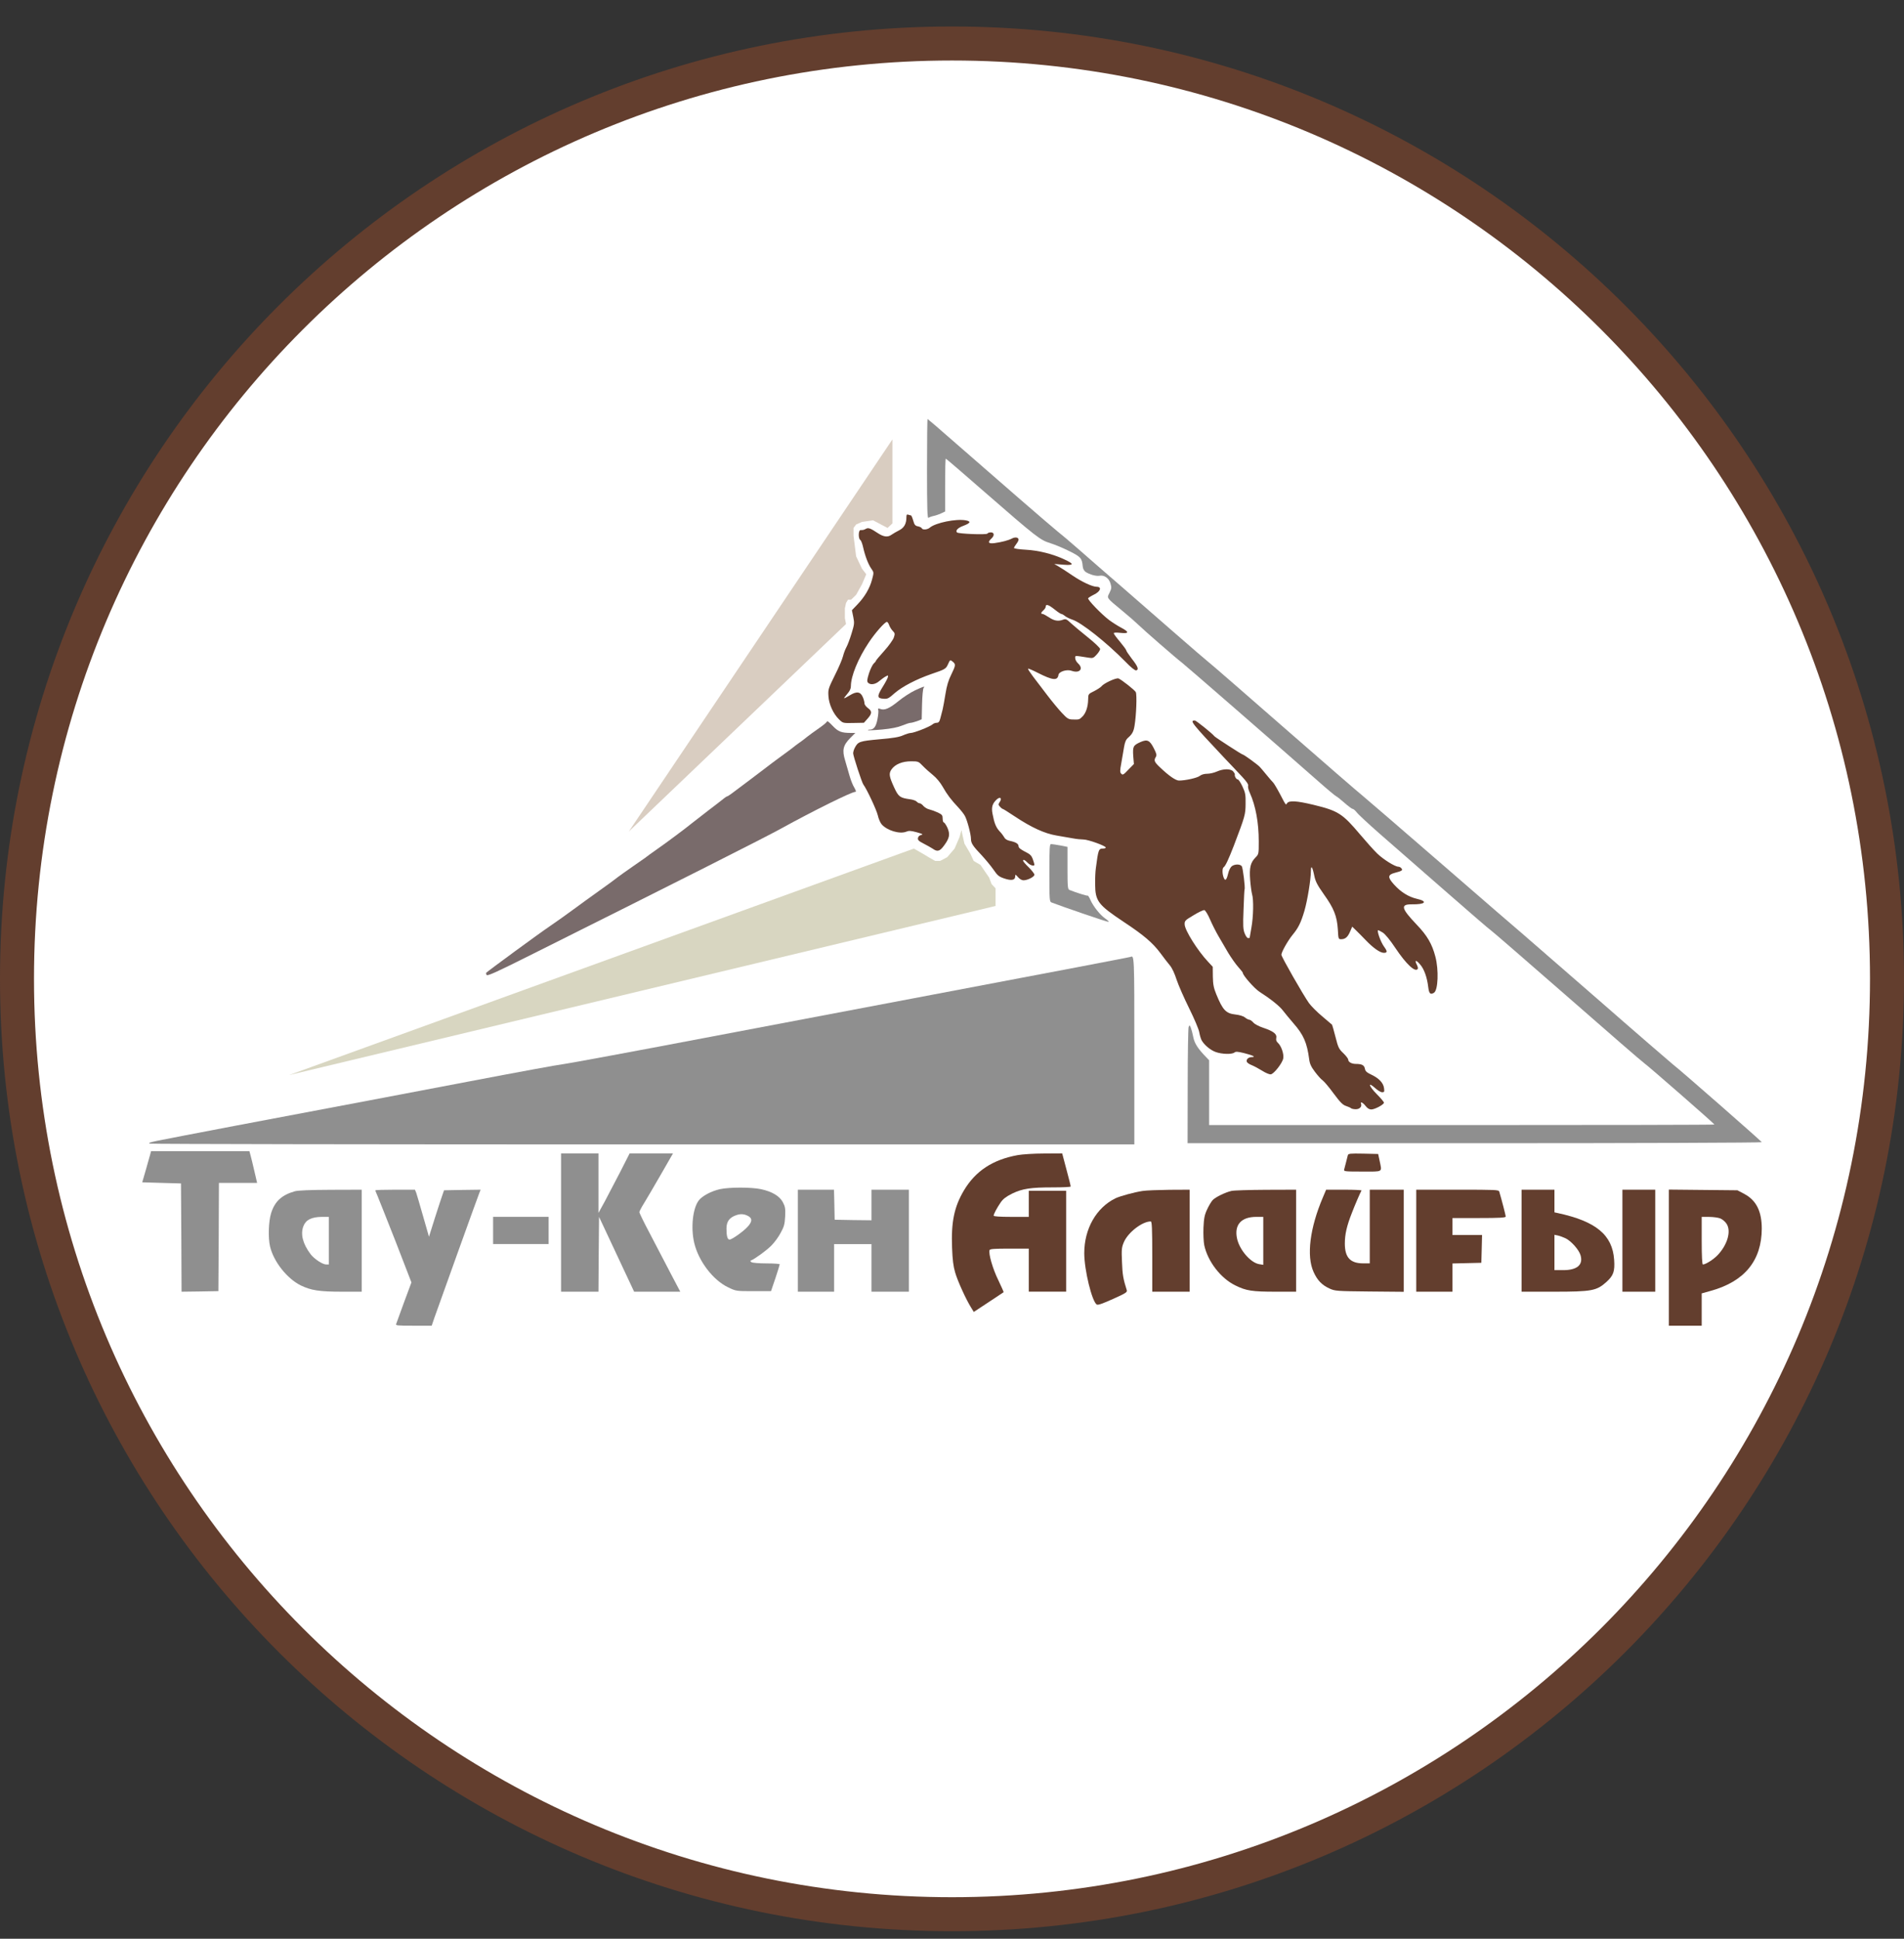 <svg width="56" height="57" viewBox="0 0 56 57" fill="none" xmlns="http://www.w3.org/2000/svg">
<rect x="0" y="0" width="56" height="57" fill="#333333" stroke="none"/>
<g clip-path="url(#clip0_1621_1407)">
<path d="M28 1.279C43.188 1.279 55.5 13.591 55.5 28.779C55.5 43.967 43.188 56.279 28 56.279C12.812 56.279 0.5 43.967 0.5 28.779C0.5 13.591 12.812 1.279 28 1.279Z" fill="white" stroke="#633E2E"/>
<path d="M26.659 15.209C26.659 15.399 26.592 15.518 26.445 15.592C26.372 15.629 26.269 15.688 26.216 15.725C26.109 15.802 25.986 15.785 25.819 15.675C25.609 15.535 25.539 15.508 25.473 15.545C25.406 15.582 25.386 15.585 25.309 15.585C25.246 15.585 25.239 15.835 25.303 15.875C25.326 15.888 25.366 15.992 25.389 16.102C25.446 16.352 25.539 16.598 25.633 16.728C25.703 16.828 25.703 16.835 25.649 17.038C25.582 17.295 25.433 17.548 25.219 17.771L25.056 17.941L25.096 18.138C25.133 18.321 25.129 18.354 25.046 18.624C24.996 18.787 24.929 18.967 24.896 19.024C24.863 19.084 24.816 19.204 24.796 19.287C24.776 19.374 24.669 19.627 24.556 19.85C24.363 20.24 24.353 20.27 24.366 20.467C24.38 20.707 24.51 20.99 24.68 21.153C24.79 21.26 24.793 21.263 25.099 21.256L25.409 21.25L25.519 21.127C25.652 20.977 25.652 20.907 25.526 20.817C25.473 20.777 25.426 20.717 25.426 20.68C25.426 20.643 25.406 20.563 25.379 20.5C25.309 20.334 25.196 20.317 24.993 20.444C24.899 20.5 24.826 20.54 24.826 20.527C24.826 20.517 24.873 20.457 24.926 20.393C24.993 20.317 25.026 20.247 25.026 20.174C25.026 19.877 25.239 19.36 25.552 18.891C25.739 18.607 26.026 18.284 26.086 18.284C26.102 18.284 26.136 18.328 26.152 18.381C26.172 18.434 26.219 18.511 26.259 18.551C26.322 18.614 26.326 18.634 26.289 18.744C26.266 18.811 26.139 18.991 26.006 19.137C25.869 19.287 25.759 19.421 25.759 19.434C25.759 19.447 25.729 19.48 25.696 19.51C25.663 19.544 25.599 19.67 25.559 19.794C25.503 19.974 25.496 20.03 25.526 20.067C25.593 20.147 25.746 20.127 25.866 20.02C25.926 19.97 26.012 19.907 26.052 19.887C26.126 19.847 26.129 19.85 26.109 19.924C26.096 19.964 26.026 20.094 25.952 20.21C25.792 20.47 25.796 20.53 25.979 20.543C26.106 20.553 26.136 20.537 26.312 20.38C26.542 20.183 26.942 19.974 27.392 19.817C27.805 19.677 27.822 19.667 27.888 19.517C27.945 19.394 27.945 19.394 28.018 19.451C28.115 19.53 28.112 19.557 27.978 19.834C27.895 19.997 27.845 20.167 27.808 20.4C27.778 20.583 27.742 20.79 27.725 20.857C27.705 20.927 27.675 21.043 27.658 21.116C27.632 21.22 27.605 21.25 27.552 21.25C27.512 21.25 27.455 21.27 27.428 21.297C27.355 21.363 26.882 21.55 26.785 21.55C26.745 21.55 26.642 21.583 26.559 21.62C26.449 21.67 26.266 21.703 25.859 21.736C25.276 21.79 25.236 21.803 25.139 21.99C25.113 22.04 25.093 22.11 25.093 22.149C25.093 22.223 25.349 23.009 25.393 23.066C25.492 23.196 25.776 23.802 25.816 23.965C25.839 24.076 25.896 24.199 25.936 24.242C26.102 24.422 26.465 24.529 26.655 24.452C26.735 24.419 26.789 24.422 26.962 24.469C27.139 24.519 27.162 24.532 27.092 24.549C27.039 24.562 27.005 24.595 26.999 24.639C26.989 24.699 27.022 24.729 27.165 24.802C27.262 24.852 27.382 24.919 27.432 24.952C27.572 25.052 27.642 25.032 27.772 24.852C27.928 24.639 27.948 24.529 27.865 24.335C27.825 24.252 27.778 24.182 27.762 24.182C27.742 24.182 27.725 24.132 27.725 24.069C27.725 23.969 27.708 23.949 27.585 23.889C27.505 23.852 27.395 23.812 27.339 23.799C27.282 23.789 27.202 23.742 27.162 23.699C27.125 23.652 27.072 23.616 27.045 23.616C27.022 23.616 26.982 23.592 26.959 23.566C26.939 23.542 26.849 23.509 26.765 23.499C26.472 23.459 26.426 23.426 26.302 23.159C26.149 22.826 26.136 22.743 26.222 22.619C26.329 22.469 26.539 22.383 26.795 22.383C27.005 22.383 27.015 22.386 27.142 22.519C27.215 22.596 27.352 22.716 27.442 22.789C27.542 22.869 27.655 23.006 27.725 23.129C27.855 23.359 27.968 23.509 28.185 23.739C28.262 23.822 28.352 23.936 28.381 23.992C28.451 24.125 28.558 24.532 28.558 24.665C28.558 24.789 28.611 24.872 28.875 25.148C28.985 25.268 29.141 25.455 29.218 25.565C29.338 25.742 29.381 25.775 29.538 25.828C29.744 25.898 29.858 25.878 29.858 25.772C29.861 25.702 29.864 25.702 29.941 25.788C29.988 25.845 30.054 25.881 30.104 25.881C30.224 25.881 30.424 25.778 30.424 25.718C30.424 25.688 30.348 25.592 30.258 25.502C30.164 25.412 30.091 25.325 30.091 25.308C30.091 25.258 30.144 25.282 30.224 25.365C30.297 25.442 30.424 25.478 30.424 25.422C30.424 25.408 30.404 25.338 30.378 25.265C30.337 25.152 30.301 25.115 30.144 25.038C30.018 24.972 29.958 24.925 29.958 24.882C29.958 24.809 29.881 24.759 29.701 24.722C29.621 24.705 29.561 24.669 29.538 24.619C29.515 24.579 29.454 24.495 29.398 24.439C29.294 24.325 29.245 24.209 29.191 23.922C29.155 23.729 29.188 23.622 29.318 23.502C29.415 23.416 29.478 23.466 29.408 23.572C29.358 23.649 29.358 23.659 29.411 23.719C29.441 23.752 29.478 23.782 29.491 23.782C29.505 23.782 29.664 23.882 29.844 24.002C30.341 24.332 30.721 24.505 31.074 24.565C31.241 24.595 31.457 24.632 31.56 24.649C31.66 24.669 31.8 24.682 31.867 24.682C32.004 24.682 32.523 24.869 32.523 24.919C32.523 24.935 32.487 24.948 32.443 24.948C32.313 24.948 32.303 24.975 32.23 25.532C32.217 25.622 32.207 25.831 32.21 25.998C32.214 26.495 32.294 26.601 33.056 27.108C33.64 27.494 33.906 27.721 34.133 28.027C34.226 28.154 34.349 28.314 34.409 28.384C34.473 28.461 34.549 28.624 34.606 28.804C34.659 28.964 34.826 29.344 34.976 29.647C35.126 29.95 35.259 30.263 35.272 30.347C35.286 30.43 35.316 30.533 35.339 30.58C35.412 30.716 35.596 30.873 35.756 30.93C35.935 30.996 36.235 31.003 36.305 30.946C36.345 30.913 36.399 30.916 36.582 30.96C36.849 31.026 36.952 31.08 36.819 31.08C36.715 31.08 36.645 31.15 36.672 31.22C36.682 31.246 36.745 31.29 36.815 31.316C36.882 31.343 37.019 31.416 37.122 31.48C37.225 31.546 37.338 31.593 37.378 31.586C37.468 31.573 37.715 31.26 37.742 31.12C37.768 30.993 37.685 30.75 37.585 30.66C37.538 30.616 37.525 30.576 37.538 30.513C37.562 30.403 37.452 30.317 37.152 30.217C37.029 30.177 36.902 30.11 36.862 30.063C36.822 30.017 36.769 29.98 36.742 29.98C36.719 29.98 36.659 29.95 36.615 29.913C36.565 29.873 36.452 29.84 36.335 29.827C36.056 29.797 35.962 29.694 35.772 29.23C35.696 29.044 35.676 28.94 35.672 28.71L35.669 28.424L35.532 28.277C35.222 27.948 34.849 27.351 34.843 27.181C34.839 27.071 34.853 27.058 35.106 26.908C35.252 26.818 35.396 26.751 35.422 26.758C35.449 26.761 35.526 26.884 35.589 27.031C35.652 27.178 35.762 27.394 35.832 27.514C35.902 27.634 36.032 27.858 36.122 28.011C36.215 28.164 36.349 28.354 36.422 28.434C36.495 28.514 36.555 28.591 36.555 28.607C36.555 28.677 36.898 29.067 37.045 29.16C37.372 29.37 37.642 29.584 37.738 29.717C37.795 29.79 37.928 29.953 38.038 30.08C38.341 30.423 38.441 30.657 38.505 31.14C38.521 31.273 38.561 31.363 38.675 31.513C38.755 31.619 38.855 31.733 38.901 31.763C38.944 31.793 39.091 31.966 39.224 32.149C39.418 32.409 39.494 32.486 39.588 32.516C39.651 32.536 39.718 32.566 39.737 32.583C39.754 32.599 39.818 32.612 39.877 32.612C39.987 32.612 40.061 32.539 40.031 32.453C40.001 32.376 40.084 32.413 40.164 32.516C40.217 32.586 40.274 32.619 40.331 32.619C40.434 32.619 40.704 32.476 40.704 32.419C40.704 32.396 40.607 32.283 40.491 32.166C40.257 31.929 40.217 31.786 40.444 31.989C40.517 32.056 40.611 32.113 40.651 32.113C40.714 32.113 40.721 32.099 40.707 31.993C40.687 31.839 40.56 31.703 40.334 31.596C40.201 31.533 40.157 31.496 40.144 31.42C40.124 31.316 40.054 31.28 39.877 31.28C39.754 31.28 39.654 31.223 39.654 31.156C39.654 31.126 39.588 31.04 39.511 30.966C39.378 30.84 39.358 30.8 39.278 30.483C39.228 30.29 39.184 30.133 39.178 30.127C39.174 30.123 39.044 30.013 38.891 29.883C38.734 29.753 38.561 29.577 38.498 29.49C38.328 29.25 37.688 28.131 37.688 28.071C37.688 27.991 37.875 27.661 38.015 27.488C38.185 27.284 38.261 27.131 38.365 26.781C38.455 26.471 38.555 25.852 38.555 25.618C38.555 25.418 38.601 25.478 38.655 25.745C38.691 25.918 38.741 26.015 38.938 26.295C39.234 26.708 39.321 26.934 39.348 27.321C39.364 27.611 39.364 27.614 39.451 27.614C39.571 27.611 39.641 27.548 39.711 27.384L39.771 27.244L39.888 27.358C39.951 27.421 40.081 27.548 40.171 27.644C40.384 27.867 40.59 28.014 40.7 28.014C40.807 28.014 40.81 27.974 40.711 27.837C40.607 27.698 40.484 27.348 40.537 27.348C40.547 27.348 40.607 27.381 40.674 27.421C40.744 27.468 40.887 27.641 41.037 27.867C41.36 28.351 41.63 28.601 41.7 28.484C41.71 28.467 41.697 28.411 41.67 28.361C41.597 28.221 41.647 28.214 41.767 28.354C41.887 28.491 41.973 28.734 42.007 29.02C42.03 29.214 42.07 29.254 42.177 29.187C42.297 29.11 42.32 28.517 42.217 28.127C42.12 27.754 41.977 27.508 41.67 27.188C41.21 26.705 41.18 26.585 41.527 26.588C41.923 26.595 42.007 26.501 41.67 26.425C41.427 26.368 41.2 26.228 41 26.005C40.807 25.792 40.814 25.718 41.024 25.662C41.234 25.608 41.267 25.588 41.217 25.528C41.197 25.502 41.157 25.482 41.13 25.482C41.027 25.482 40.687 25.268 40.507 25.095C40.404 24.995 40.181 24.745 40.007 24.539C39.484 23.919 39.361 23.839 38.631 23.662C38.131 23.542 37.908 23.529 37.852 23.619C37.818 23.676 37.825 23.686 37.642 23.336C37.555 23.172 37.465 23.023 37.442 23.003C37.418 22.983 37.335 22.883 37.252 22.783C37.172 22.683 37.078 22.576 37.048 22.543C36.968 22.463 36.582 22.183 36.549 22.183C36.522 22.183 35.756 21.686 35.722 21.65C35.646 21.556 35.179 21.183 35.142 21.183C34.986 21.183 35.032 21.243 36.022 22.296C36.199 22.479 36.429 22.726 36.535 22.839C36.669 22.983 36.722 23.062 36.709 23.102C36.699 23.133 36.719 23.226 36.759 23.309C36.932 23.692 37.022 24.186 37.022 24.739C37.022 25.105 37.022 25.115 36.925 25.212C36.779 25.362 36.742 25.508 36.769 25.868C36.782 26.038 36.809 26.228 36.825 26.288C36.875 26.448 36.865 26.954 36.805 27.281C36.779 27.438 36.755 27.568 36.755 27.571C36.755 27.578 36.735 27.581 36.709 27.581C36.682 27.581 36.639 27.521 36.609 27.444C36.562 27.328 36.555 27.221 36.575 26.738C36.585 26.421 36.599 26.158 36.605 26.148C36.629 26.105 36.555 25.508 36.522 25.465C36.469 25.402 36.322 25.402 36.232 25.465C36.192 25.495 36.145 25.582 36.122 25.682C36.075 25.881 36.032 25.915 35.989 25.798C35.946 25.685 35.946 25.525 35.989 25.498C36.042 25.465 36.132 25.268 36.289 24.865C36.622 23.989 36.632 23.952 36.635 23.632C36.639 23.369 36.629 23.306 36.542 23.122C36.489 23.009 36.429 22.916 36.405 22.916C36.362 22.916 36.305 22.823 36.319 22.769C36.322 22.753 36.299 22.713 36.269 22.679C36.192 22.596 35.982 22.599 35.792 22.683C35.712 22.719 35.586 22.749 35.506 22.749C35.419 22.749 35.336 22.773 35.286 22.813C35.209 22.873 34.863 22.949 34.676 22.949C34.579 22.949 34.373 22.806 34.116 22.559C33.95 22.403 33.93 22.356 33.996 22.253C34.026 22.2 34.016 22.156 33.936 22C33.816 21.763 33.743 21.73 33.546 21.816C33.33 21.913 33.313 21.946 33.33 22.223L33.35 22.463L33.187 22.629C33.047 22.779 33.02 22.793 32.98 22.749C32.937 22.706 32.937 22.666 32.98 22.433C33.007 22.286 33.043 22.076 33.06 21.966C33.087 21.813 33.113 21.746 33.187 21.683C33.303 21.58 33.343 21.503 33.37 21.33C33.42 21.03 33.443 20.43 33.406 20.35C33.383 20.294 32.983 19.98 32.897 19.947C32.83 19.92 32.463 20.09 32.397 20.177C32.373 20.207 32.277 20.27 32.18 20.32C32.007 20.404 32.007 20.404 32.004 20.57C32 20.783 31.937 20.967 31.837 21.067C31.747 21.157 31.74 21.16 31.54 21.153C31.424 21.15 31.384 21.123 31.23 20.957C31.131 20.853 30.937 20.617 30.797 20.433C30.657 20.25 30.471 20.004 30.381 19.887C30.294 19.77 30.227 19.67 30.238 19.66C30.244 19.65 30.371 19.704 30.514 19.777C30.961 20.004 31.104 20.02 31.131 19.844C31.144 19.744 31.381 19.67 31.524 19.724C31.757 19.804 31.877 19.66 31.707 19.504C31.66 19.46 31.624 19.394 31.624 19.351C31.624 19.267 31.59 19.27 32.02 19.337C32.14 19.357 32.163 19.347 32.254 19.247C32.31 19.187 32.357 19.111 32.357 19.081C32.357 19.054 32.197 18.897 32 18.741C31.8 18.581 31.577 18.394 31.497 18.321C31.374 18.204 31.344 18.191 31.27 18.218C31.127 18.274 31.007 18.254 30.854 18.151C30.774 18.098 30.687 18.051 30.667 18.051C30.604 18.051 30.614 18.008 30.691 17.941C30.727 17.911 30.757 17.861 30.757 17.834C30.757 17.751 30.841 17.778 31.017 17.918C31.107 17.991 31.197 18.051 31.217 18.051C31.234 18.051 31.284 18.078 31.327 18.114C31.37 18.148 31.467 18.194 31.54 18.218C31.807 18.304 32.543 18.887 33.1 19.454C33.263 19.624 33.383 19.717 33.416 19.71C33.503 19.69 33.47 19.597 33.286 19.364C33.197 19.247 33.123 19.137 33.123 19.117C33.123 19.101 33.04 18.987 32.94 18.867C32.84 18.751 32.757 18.637 32.757 18.617C32.757 18.597 32.83 18.594 32.96 18.607C33.213 18.634 33.217 18.581 32.97 18.451C32.88 18.404 32.723 18.304 32.623 18.231C32.39 18.054 31.98 17.628 32.004 17.588C32.017 17.571 32.09 17.524 32.17 17.485C32.373 17.388 32.417 17.251 32.247 17.251C32.123 17.248 31.82 17.108 31.54 16.918C31.394 16.818 31.214 16.701 31.14 16.658L31.007 16.581L31.267 16.602C31.59 16.628 31.604 16.585 31.307 16.448C30.967 16.288 30.547 16.182 30.168 16.162C29.978 16.152 29.824 16.128 29.824 16.112C29.824 16.092 29.854 16.042 29.891 15.995C29.928 15.948 29.958 15.892 29.958 15.868C29.958 15.798 29.861 15.782 29.764 15.832C29.658 15.888 29.465 15.938 29.251 15.968C29.071 15.992 29.038 15.945 29.158 15.835C29.255 15.748 29.245 15.652 29.145 15.652C29.098 15.652 29.051 15.668 29.041 15.688C29.015 15.729 28.195 15.695 28.148 15.655C28.092 15.602 28.172 15.518 28.335 15.459C28.545 15.379 28.568 15.329 28.408 15.299C28.125 15.245 27.518 15.369 27.349 15.512C27.279 15.575 27.132 15.585 27.112 15.532C27.105 15.512 27.052 15.485 26.999 15.475C26.919 15.459 26.895 15.432 26.859 15.305C26.835 15.219 26.805 15.152 26.792 15.152C26.775 15.152 26.742 15.142 26.712 15.132C26.672 15.115 26.659 15.135 26.659 15.209Z" fill="#633E2E"/>
<path d="M26.909 20.299C26.782 20.359 26.566 20.498 26.432 20.608C26.166 20.825 26.019 20.892 25.896 20.845C25.829 20.822 25.819 20.828 25.832 20.878C25.842 20.912 25.829 21.038 25.806 21.155C25.762 21.372 25.699 21.451 25.579 21.451C25.546 21.451 25.523 21.458 25.529 21.468C25.539 21.475 25.726 21.468 25.946 21.448C26.219 21.422 26.402 21.385 26.532 21.332C26.639 21.288 26.749 21.252 26.782 21.252C26.812 21.252 26.899 21.228 26.975 21.202L27.109 21.148L27.119 20.709C27.125 20.465 27.145 20.249 27.165 20.225C27.219 20.165 27.165 20.179 26.909 20.299Z" fill="#796B6B"/>
<path d="M24.326 21.206C24.326 21.226 24.246 21.296 24.153 21.363C23.98 21.483 23.756 21.646 23.66 21.726C23.633 21.749 23.557 21.803 23.493 21.849C23.43 21.893 23.37 21.939 23.36 21.949C23.35 21.959 23.187 22.082 22.993 22.223C22.8 22.362 22.607 22.509 22.56 22.546C22.514 22.582 22.29 22.752 22.064 22.922C21.837 23.092 21.597 23.272 21.531 23.322C21.464 23.372 21.401 23.412 21.387 23.415C21.374 23.415 21.334 23.439 21.304 23.465C21.271 23.492 21.058 23.659 20.828 23.832C20.598 24.009 20.381 24.178 20.344 24.208C20.178 24.345 19.585 24.788 19.328 24.965C19.172 25.075 19.038 25.171 19.028 25.181C19.018 25.191 18.945 25.245 18.865 25.298C18.785 25.355 18.678 25.428 18.625 25.465C18.575 25.501 18.438 25.598 18.322 25.678C18.209 25.761 18.095 25.841 18.075 25.861C18.052 25.881 17.849 26.028 17.625 26.188C17.399 26.351 17.062 26.591 16.879 26.728C16.696 26.864 16.372 27.094 16.163 27.237C15.873 27.431 14.383 28.524 14.3 28.6C14.293 28.607 14.296 28.634 14.31 28.663C14.326 28.707 14.58 28.594 15.703 28.03C20.005 25.881 22.494 24.625 22.977 24.358C23.927 23.835 25.046 23.282 25.153 23.282C25.186 23.282 25.179 23.249 25.126 23.155C25.083 23.089 25.023 22.936 24.989 22.816C24.956 22.696 24.896 22.489 24.856 22.356C24.763 22.052 24.796 21.913 25.009 21.696L25.156 21.549H25.033C24.746 21.549 24.653 21.513 24.486 21.336C24.4 21.243 24.326 21.186 24.326 21.206Z" fill="#796B6B"/>
<path d="M32.09 26.714C32.127 26.767 32.177 26.823 32.197 26.834C32.22 26.847 32.194 26.803 32.144 26.737C32.03 26.59 31.99 26.57 32.09 26.714Z" fill="black"/>
<path d="M35.156 30.864C35.219 30.927 35.276 30.98 35.286 30.98C35.296 30.98 35.252 30.927 35.189 30.864C35.126 30.8 35.069 30.747 35.059 30.747C35.049 30.747 35.093 30.8 35.156 30.864Z" fill="black"/>
<path d="M29.934 33.961C29.198 34.094 28.691 34.427 28.348 35.004C28.065 35.483 27.972 35.93 28.002 36.686C28.015 37.033 28.038 37.226 28.092 37.409C28.162 37.656 28.412 38.206 28.565 38.449L28.641 38.572L29.075 38.286C29.314 38.129 29.511 37.996 29.518 37.992C29.524 37.986 29.451 37.826 29.361 37.636C29.198 37.306 29.068 36.853 29.105 36.753C29.118 36.72 29.245 36.71 29.691 36.71H30.258V37.343V37.976H30.807H31.357V36.493V35.01H30.807H30.258V35.393V35.777H29.741C29.401 35.777 29.225 35.763 29.225 35.743C29.225 35.693 29.318 35.52 29.431 35.353C29.505 35.247 29.588 35.184 29.768 35.093C30.071 34.947 30.311 34.91 30.967 34.91C31.254 34.91 31.49 34.9 31.49 34.884C31.494 34.87 31.437 34.647 31.367 34.387L31.241 33.911L30.707 33.914C30.414 33.914 30.068 33.937 29.934 33.961Z" fill="#633E2E"/>
<path d="M39.641 33.968C39.634 34.002 39.608 34.095 39.588 34.178C39.568 34.261 39.544 34.355 39.534 34.385C39.518 34.441 39.558 34.445 40.067 34.445C40.697 34.445 40.647 34.475 40.577 34.128L40.534 33.928L40.097 33.918C39.701 33.911 39.657 33.915 39.641 33.968Z" fill="#633E2E"/>
<path d="M33.606 35.015C33.366 35.051 32.947 35.165 32.807 35.231C32.243 35.508 31.89 36.128 31.89 36.844C31.89 37.341 32.117 38.264 32.257 38.354C32.294 38.377 32.423 38.33 32.737 38.19C33.117 38.02 33.16 37.99 33.14 37.931C33.036 37.604 33.013 37.474 33 37.107C32.983 36.728 32.99 36.674 33.056 36.518C33.18 36.231 33.596 35.911 33.846 35.911C33.88 35.911 33.89 36.111 33.89 36.944V37.977H34.439H34.989V36.478V34.978L34.399 34.981C34.073 34.985 33.716 34.998 33.606 35.015Z" fill="#633E2E"/>
<path d="M36.219 35.014C36.032 35.058 35.749 35.197 35.666 35.284C35.626 35.328 35.552 35.451 35.502 35.561C35.426 35.724 35.409 35.821 35.396 36.094C35.389 36.284 35.399 36.51 35.419 36.61C35.522 37.087 35.902 37.583 36.335 37.793C36.652 37.95 36.825 37.977 37.525 37.977H38.121V36.477V34.978L37.232 34.981C36.739 34.984 36.285 34.998 36.219 35.014ZM37.155 36.48V37.187L37.032 37.167C36.779 37.123 36.452 36.744 36.382 36.407C36.299 36.007 36.509 35.777 36.949 35.777H37.155V36.48Z" fill="#633E2E"/>
<path d="M38.911 35.198C38.525 36.101 38.421 36.928 38.635 37.397C38.745 37.641 38.878 37.781 39.104 37.884C39.264 37.957 39.308 37.961 40.281 37.971L41.287 37.98V36.481V34.978H40.787H40.287V36.061V37.144H40.097C39.714 37.144 39.554 36.971 39.554 36.561C39.554 36.291 39.611 36.041 39.761 35.661C39.854 35.418 40.007 35.065 40.044 35.002C40.051 34.988 39.821 34.978 39.531 34.978H39.004L38.911 35.198Z" fill="#633E2E"/>
<path d="M41.654 36.477V37.977H42.187H42.72V37.56V37.147L43.146 37.137L43.569 37.127L43.58 36.717L43.59 36.31H43.153H42.72V36.061V35.811H43.503C44.106 35.811 44.286 35.801 44.286 35.767C44.286 35.734 44.173 35.297 44.096 35.034C44.079 34.981 43.993 34.978 42.866 34.978H41.654V36.477Z" fill="#633E2E"/>
<path d="M44.752 36.477V37.977H45.699C46.818 37.977 46.958 37.95 47.245 37.693C47.455 37.503 47.498 37.38 47.475 37.04C47.425 36.307 46.942 35.907 45.812 35.664L45.719 35.644V35.311V34.978H45.236H44.752V36.477ZM46.052 36.41C46.218 36.494 46.438 36.744 46.485 36.9C46.572 37.184 46.389 37.343 45.979 37.343H45.719V36.824V36.304L45.829 36.327C45.885 36.34 45.989 36.38 46.052 36.41Z" fill="#633E2E"/>
<path d="M47.718 36.477V37.977H48.201H48.684V36.477V34.978H48.201H47.718V36.477Z" fill="#633E2E"/>
<path d="M49.084 36.974V38.977H49.567H50.05V38.5V38.027L50.324 37.95C51.313 37.674 51.813 37.061 51.817 36.124C51.817 35.618 51.657 35.294 51.313 35.108L51.1 34.995L50.094 34.985L49.084 34.975V36.974ZM50.6 35.824C50.664 35.851 50.747 35.924 50.784 35.984C50.923 36.204 50.804 36.604 50.514 36.907C50.39 37.034 50.164 37.177 50.084 37.177C50.064 37.177 50.05 36.941 50.05 36.477V35.778H50.267C50.387 35.778 50.537 35.798 50.6 35.824Z" fill="#633E2E"/>
<path d="M27.265 13.788C27.265 14.961 27.275 15.251 27.308 15.225C27.328 15.208 27.402 15.181 27.465 15.168C27.528 15.155 27.632 15.118 27.688 15.091L27.798 15.038V14.261C27.798 13.835 27.805 13.485 27.818 13.485C27.828 13.485 28.341 13.925 28.958 14.465C30.501 15.808 30.587 15.874 30.894 15.971C31.034 16.014 31.287 16.121 31.457 16.207C31.787 16.371 31.824 16.414 31.844 16.647C31.85 16.724 31.884 16.781 31.933 16.817C32.044 16.89 32.24 16.947 32.34 16.927C32.477 16.901 32.613 16.997 32.66 17.15C32.697 17.274 32.693 17.304 32.633 17.427C32.55 17.59 32.533 17.564 33.003 17.953C33.19 18.107 33.396 18.287 33.46 18.35C33.63 18.517 34.583 19.346 34.763 19.483C34.896 19.586 37.585 21.925 38.778 22.975C39.034 23.202 39.268 23.395 39.294 23.408C39.321 23.418 39.434 23.508 39.544 23.605C39.654 23.701 39.761 23.782 39.784 23.782C39.807 23.782 39.857 23.828 39.901 23.881C39.941 23.938 40.244 24.218 40.574 24.508C40.907 24.798 41.77 25.551 42.493 26.184C43.216 26.817 43.826 27.343 43.846 27.35C43.866 27.357 44.869 28.227 46.075 29.279C47.278 30.332 48.311 31.229 48.368 31.265C48.488 31.349 50.424 33.038 50.424 33.062C50.424 33.072 47.082 33.078 42.993 33.078H35.562V32.125V31.172L35.476 31.082C35.236 30.836 35.132 30.679 35.096 30.489C35.076 30.383 35.042 30.259 35.023 30.212C34.989 30.133 34.986 30.133 34.959 30.196C34.946 30.233 34.932 31.016 34.932 31.935L34.929 33.611H43.38C48.084 33.611 51.823 33.598 51.817 33.581C51.803 33.548 49.374 31.419 49.197 31.289C49.131 31.235 48.128 30.372 46.975 29.363C45.819 28.357 44.822 27.49 44.759 27.437C44.696 27.387 43.646 26.48 42.426 25.421C41.207 24.365 40.141 23.445 40.061 23.382C39.977 23.318 38.958 22.435 37.791 21.416C36.629 20.399 35.609 19.513 35.526 19.45C35.446 19.386 35.026 19.026 34.596 18.65C34.166 18.273 33.47 17.667 33.047 17.3C32.627 16.937 32.047 16.434 31.764 16.184C31.48 15.934 31.18 15.681 31.097 15.618C30.951 15.504 29.298 14.072 27.972 12.912C27.602 12.585 27.288 12.319 27.282 12.319C27.272 12.319 27.265 12.982 27.265 13.788Z" fill="#8F8F8F"/>
<path d="M30.864 25.663C30.864 26.436 30.867 26.509 30.924 26.532C31.224 26.649 32.583 27.115 32.607 27.105C32.623 27.102 32.58 27.055 32.507 27.005C32.357 26.902 32.157 26.652 32.07 26.456C32.037 26.379 32 26.322 31.99 26.332C31.977 26.346 31.647 26.242 31.457 26.166C31.404 26.146 31.397 26.082 31.397 25.519V24.899L31.18 24.856C31.064 24.836 30.944 24.816 30.914 24.816C30.871 24.816 30.864 24.926 30.864 25.663Z" fill="#8F8F8F"/>
<path d="M33.246 28.135C33.213 28.145 31.294 28.515 26.815 29.361C25.606 29.591 22.87 30.111 20.734 30.514C18.598 30.921 16.739 31.264 16.602 31.281C16.466 31.294 15.199 31.527 13.787 31.797C12.377 32.064 11.034 32.32 10.804 32.364C8.159 32.86 5.05 33.453 4.626 33.54C4.403 33.587 4.35 33.606 4.41 33.623C4.453 33.636 10.988 33.647 18.928 33.647H33.363V30.881C33.363 28.049 33.363 28.085 33.246 28.135Z" fill="#8F8F8F"/>
<path d="M4.41 33.968C4.39 34.038 4.33 34.245 4.28 34.428L4.183 34.761L4.753 34.778L5.323 34.794L5.333 36.387L5.34 37.977L5.883 37.97L6.423 37.96L6.433 36.367L6.439 34.778H7.002H7.562L7.482 34.434C7.439 34.248 7.389 34.038 7.369 33.968L7.336 33.845H5.889H4.443L4.41 33.968Z" fill="#8F8F8F"/>
<path d="M16.502 35.944V37.977H17.052H17.602L17.609 36.877L17.619 35.777L18.135 36.877L18.651 37.977H19.328H20.008L19.715 37.42C19.555 37.11 19.285 36.594 19.115 36.27C18.941 35.944 18.802 35.657 18.805 35.637C18.805 35.614 18.872 35.487 18.951 35.361C19.031 35.231 19.251 34.854 19.445 34.518L19.794 33.911H19.155H18.518L18.242 34.455C18.088 34.751 17.882 35.144 17.785 35.328L17.602 35.661V34.784V33.911H17.052H16.502V35.944Z" fill="#8F8F8F"/>
<path d="M21.177 34.962C20.921 35.019 20.651 35.162 20.551 35.295C20.374 35.529 20.314 36.095 20.418 36.541C20.544 37.078 20.974 37.641 21.421 37.851C21.651 37.961 21.654 37.961 22.164 37.961H22.677L22.807 37.578C22.877 37.368 22.933 37.184 22.933 37.171C22.933 37.158 22.757 37.145 22.544 37.145C22.32 37.145 22.127 37.128 22.1 37.108C22.064 37.081 22.06 37.068 22.09 37.058C22.21 37.008 22.544 36.765 22.687 36.621C22.777 36.531 22.903 36.361 22.963 36.242C23.063 36.062 23.08 35.988 23.093 35.762C23.103 35.532 23.093 35.475 23.027 35.349C22.93 35.165 22.707 35.032 22.38 34.962C22.094 34.902 21.454 34.902 21.177 34.962ZM22.027 35.765C22.127 35.832 22.12 35.922 21.994 36.062C21.874 36.198 21.53 36.445 21.457 36.445C21.397 36.445 21.367 36.345 21.367 36.122C21.367 35.915 21.451 35.798 21.651 35.728C21.794 35.678 21.904 35.692 22.027 35.765Z" fill="#8F8F8F"/>
<path d="M8.672 35.024C8.285 35.134 8.079 35.324 7.972 35.674C7.899 35.911 7.882 36.391 7.942 36.644C8.045 37.09 8.442 37.593 8.848 37.793C9.155 37.94 9.388 37.977 10.081 37.977H10.638V36.477V34.978L9.731 34.981C9.112 34.984 8.775 34.998 8.672 35.024ZM9.671 36.477V37.177H9.595C9.488 37.177 9.242 37.014 9.135 36.874C8.905 36.57 8.832 36.281 8.925 36.047C8.998 35.861 9.165 35.781 9.465 35.777H9.671V36.477Z" fill="#8F8F8F"/>
<path d="M11.038 34.998C11.038 35.008 11.068 35.078 11.101 35.155C11.134 35.231 11.374 35.838 11.634 36.497L12.101 37.704L11.887 38.28C11.771 38.6 11.667 38.887 11.654 38.92C11.631 38.973 11.671 38.977 12.164 38.977H12.697L12.78 38.733C12.88 38.447 14.046 35.201 14.1 35.068L14.136 34.978L13.597 34.985L13.06 34.995L13.014 35.128C12.987 35.201 12.887 35.508 12.79 35.811L12.617 36.361L12.444 35.758C12.35 35.425 12.257 35.115 12.241 35.065L12.204 34.978H11.621C11.301 34.978 11.038 34.985 11.038 34.998Z" fill="#8F8F8F"/>
<path d="M23.466 36.477V37.977H24H24.533V37.277V36.577H25.083H25.632V37.277V37.977H26.182H26.732V36.477V34.978H26.182H25.632V35.428V35.877L25.093 35.871L24.549 35.861L24.54 35.417L24.529 34.978H24H23.466V36.477Z" fill="#8F8F8F"/>
<path d="M14.503 36.176V36.576H15.319H16.136V36.176V35.776H15.319H14.503V36.176Z" fill="#8F8F8F"/>
<path d="M26.247 15.389V12.92L18.494 24.448L24.883 18.347L24.849 18.174V17.887L24.883 17.728L24.941 17.632H25.032L25.18 17.488L25.353 17.177L25.478 16.884L25.353 16.721L25.18 16.356L25.104 15.752V15.522L25.18 15.421L25.353 15.344L25.676 15.297L26.104 15.522L26.247 15.389Z" fill="#D9CDC1"/>
<path d="M27.132 25.094L26.878 24.949L8.501 31.608L29.282 26.636V26.119L29.164 25.992L29.092 25.801L28.974 25.629L28.838 25.43L28.638 25.312L28.538 25.094L28.366 24.804C28.339 24.689 28.284 24.45 28.284 24.414C28.284 24.377 28.242 24.532 28.221 24.613L28.076 24.949L27.858 25.203L27.649 25.312H27.504L27.314 25.203L27.132 25.094Z" fill="#D8D6C1"/>
</g>
<defs>
<clipPath id="clip0_1621_1407">
<rect width="56" height="56" fill="white" transform="translate(-6.10352e-05 0.779)"/>
</clipPath>
</defs>
</svg>
